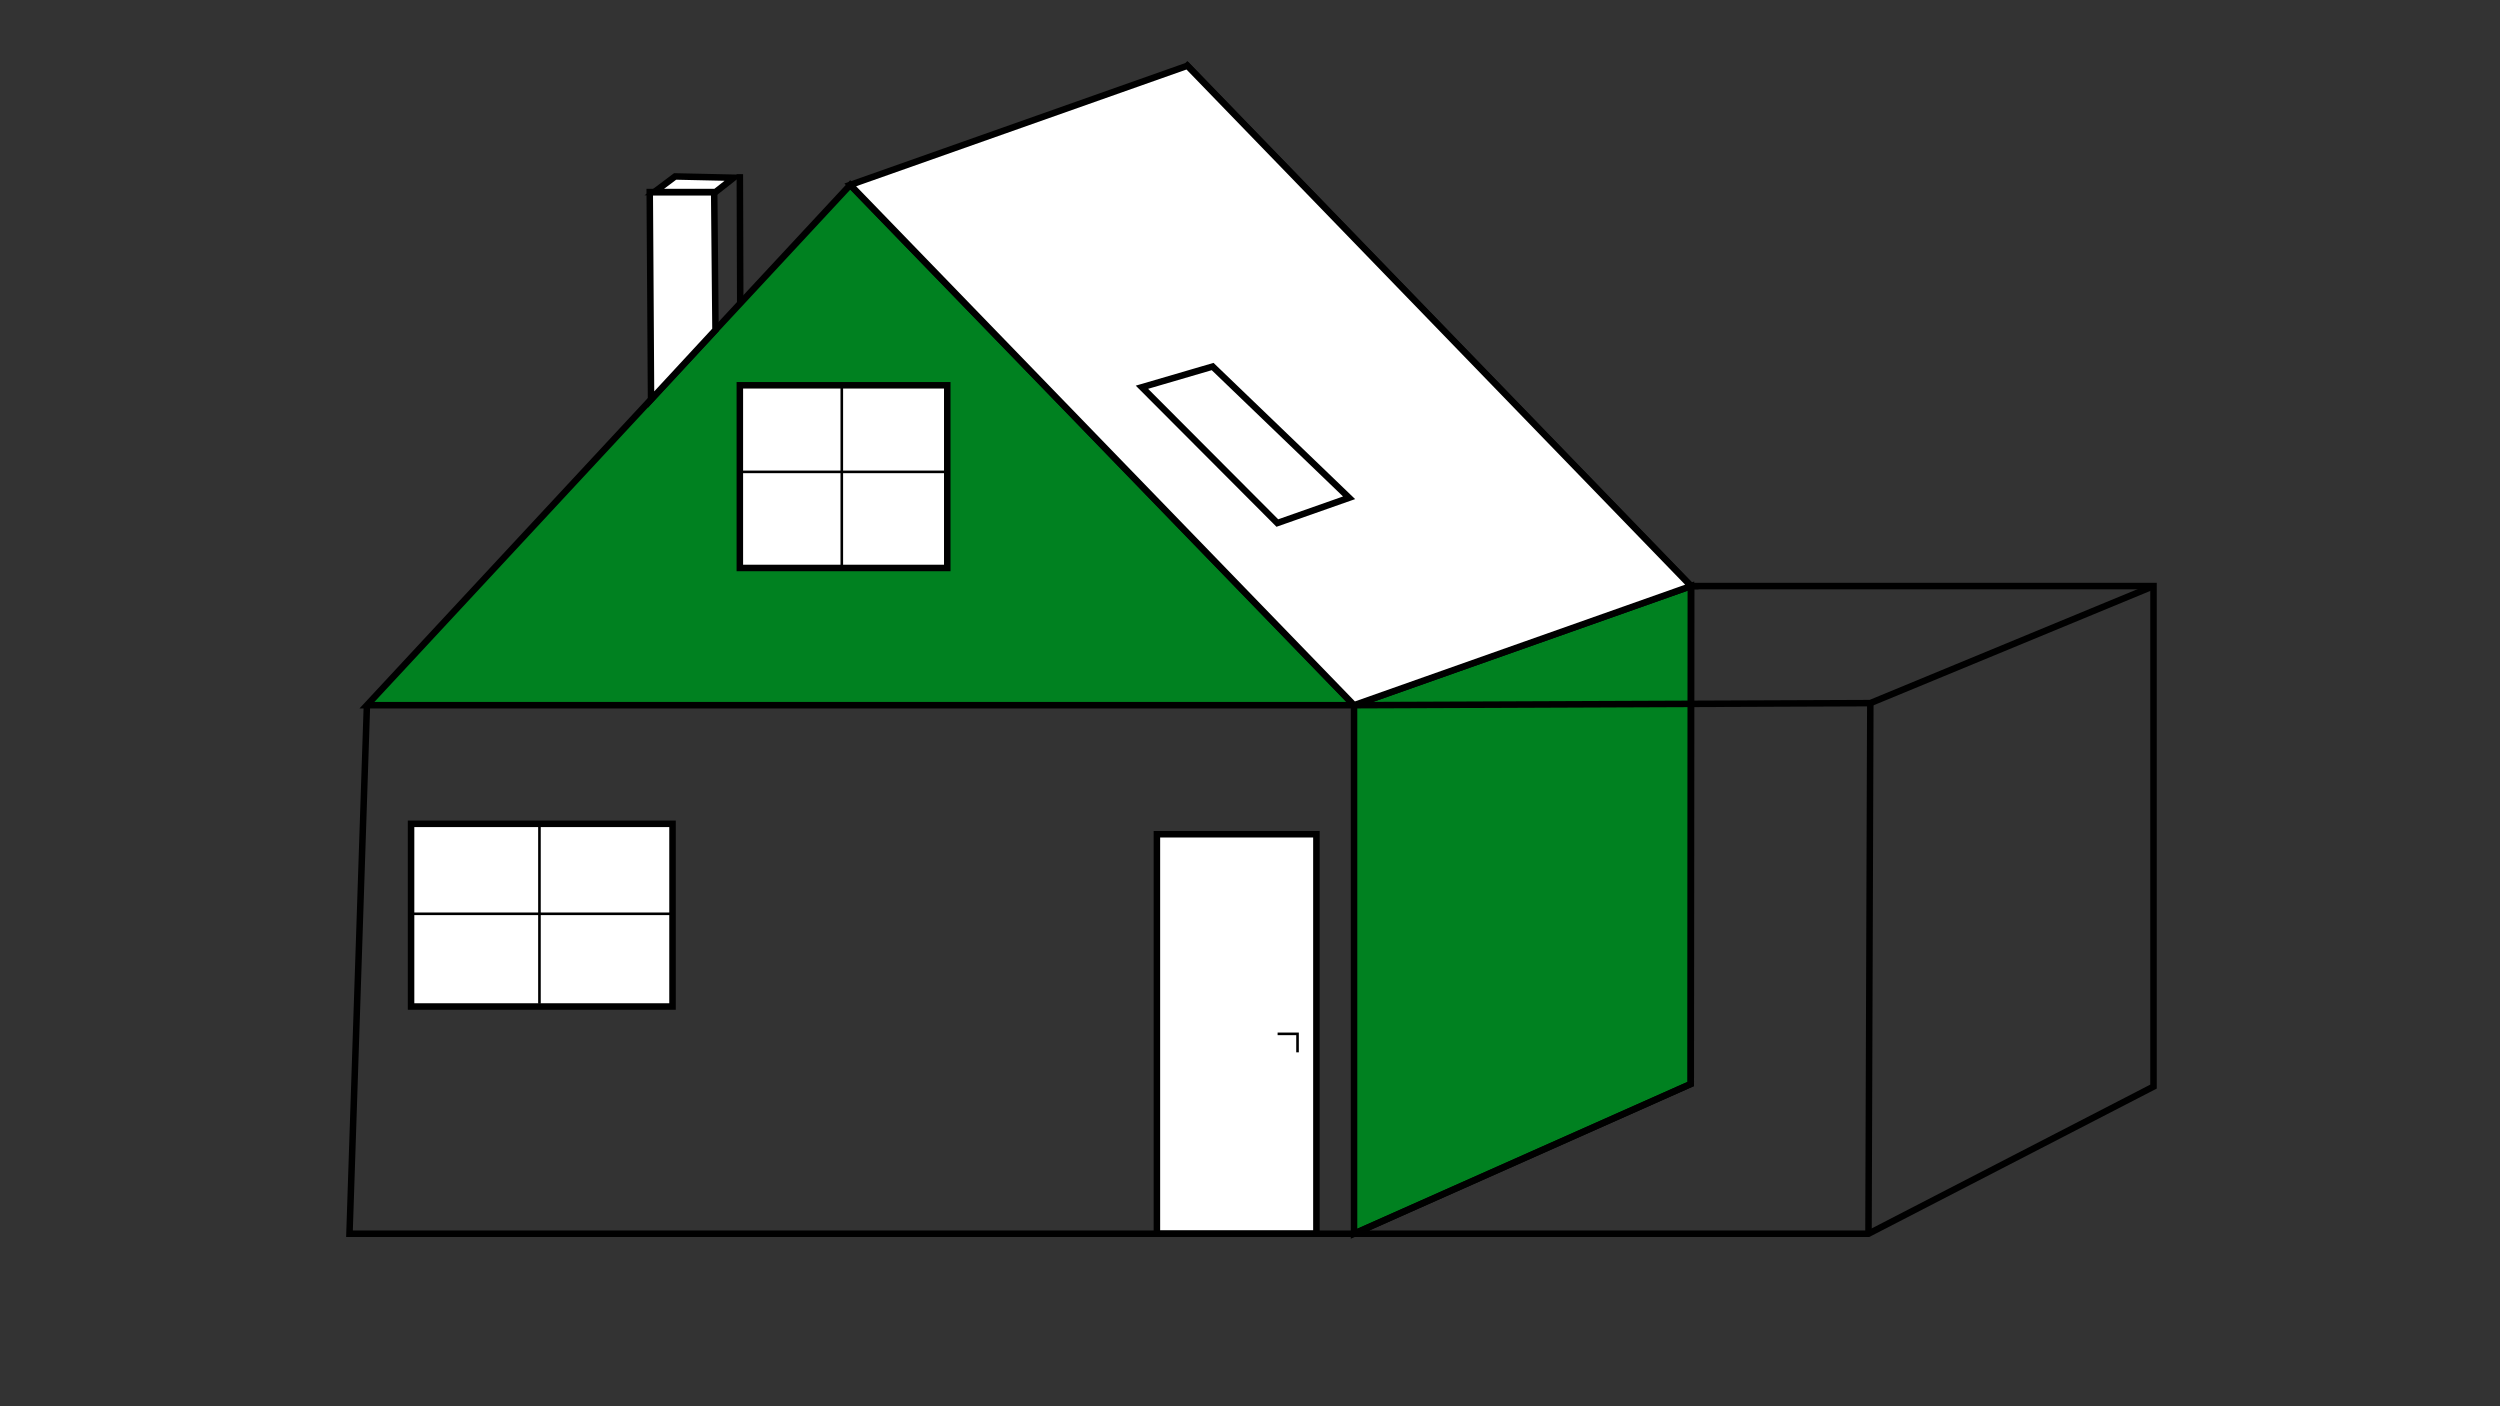 <svg xmlns="http://www.w3.org/2000/svg" xmlns:xlink="http://www.w3.org/1999/xlink" id="Ebene_1" x="0px" y="0px" viewBox="0 0 1920 1080" style="enable-background:new 0 0 1920 1080;" xml:space="preserve"><rect x="0" y="0" width="1920" height="1080" fill="#333333" stroke="none"/><style type="text/css">	.st0{fill:#FFFFFF;stroke:#000000;stroke-width:5;stroke-miterlimit:10;}	.st1{fill:#008120;stroke:#000000;stroke-width:5;stroke-miterlimit:10;}	.st2{fill:#FFFFFF;stroke:#000000;stroke-width:2;stroke-miterlimit:10;}	.st3{fill:none;stroke:#000000;stroke-width:2;stroke-miterlimit:10;}	.st4{fill:none;stroke:#000000;stroke-width:5;stroke-miterlimit:10;}</style><path class="st0" d="M825.5-123.5"></path><polygon class="st0" points="540.7,450.1 911.9,50.5 1298.7,450.1 "></polygon><polygon class="st1" points="281.8,541.6 653,142 1039.9,541.6 "></polygon><polygon class="st1" points="1298.5,832.5 1039.9,947.5 1039.9,541.6 1298.7,450.1 "></polygon><path class="st0" d="M1300,449.7"></path><path class="st0" d="M911.9,50.5"></path><polygon class="st0" points="911.9,50.5 653,142 1039.9,541.6 1298.7,450.1 "></polygon><path class="st0" d="M823.5,1028.5"></path><path class="st0" d="M1169.9,250.3"></path><polygon class="st0" points="877,297.4 981,401.7 1036.1,382.3 931.3,281.5 "></polygon><rect x="888.5" y="640.7" class="st0" width="122.5" height="306.8"></rect><path class="st0" d="M996.5,988.5"></path><rect x="315.7" y="632.7" class="st0" width="200.8" height="140.3"></rect><rect x="568.2" y="295.9" class="st0" width="159.3" height="140.3"></rect><path class="st0" d="M628.2,319.5"></path><polygon class="st0" points="549.5,253.4 548.5,147.5 499,147.5 500,306.9 "></polygon><polyline class="st2" points="646.5,296 646.5,363.9 646.5,436.2 "></polyline><line class="st3" x1="568.2" y1="362.4" x2="727.5" y2="362.4"></line><line class="st3" x1="414.3" y1="632.7" x2="414.3" y2="770.9"></line><line class="st3" x1="313.9" y1="701.8" x2="516.5" y2="701.8"></line><polyline class="st2" points="981.2,794 996.5,794 996.5,808.2 "></polyline><path class="st0" d="M568.5,233.5l-0.3-99.7L568.5,233.5z"></path><polygon class="st0" points="549.5,147.5 563.5,136.5 518.5,135.5 502.5,147.5 "></polygon><path class="st0" d="M1396.5,336.5"></path><path class="st0" d="M1298.7,450.1"></path><path class="st4" d="M1098.5,978.5"></path><polyline class="st4" points="1039.9,947.5 1435,947.5 1653.9,834.5 1653.9,450.1 1298.7,450.1 1298.5,832.5 1039.9,947.5  1011,947.5 268.4,947.5 281.8,541.6 "></polyline><polyline class="st4" points="1039.9,541.6 1436.4,540 1653.9,450.1 "></polyline><line class="st4" x1="1435" y1="947.5" x2="1436.4" y2="540"></line></svg>